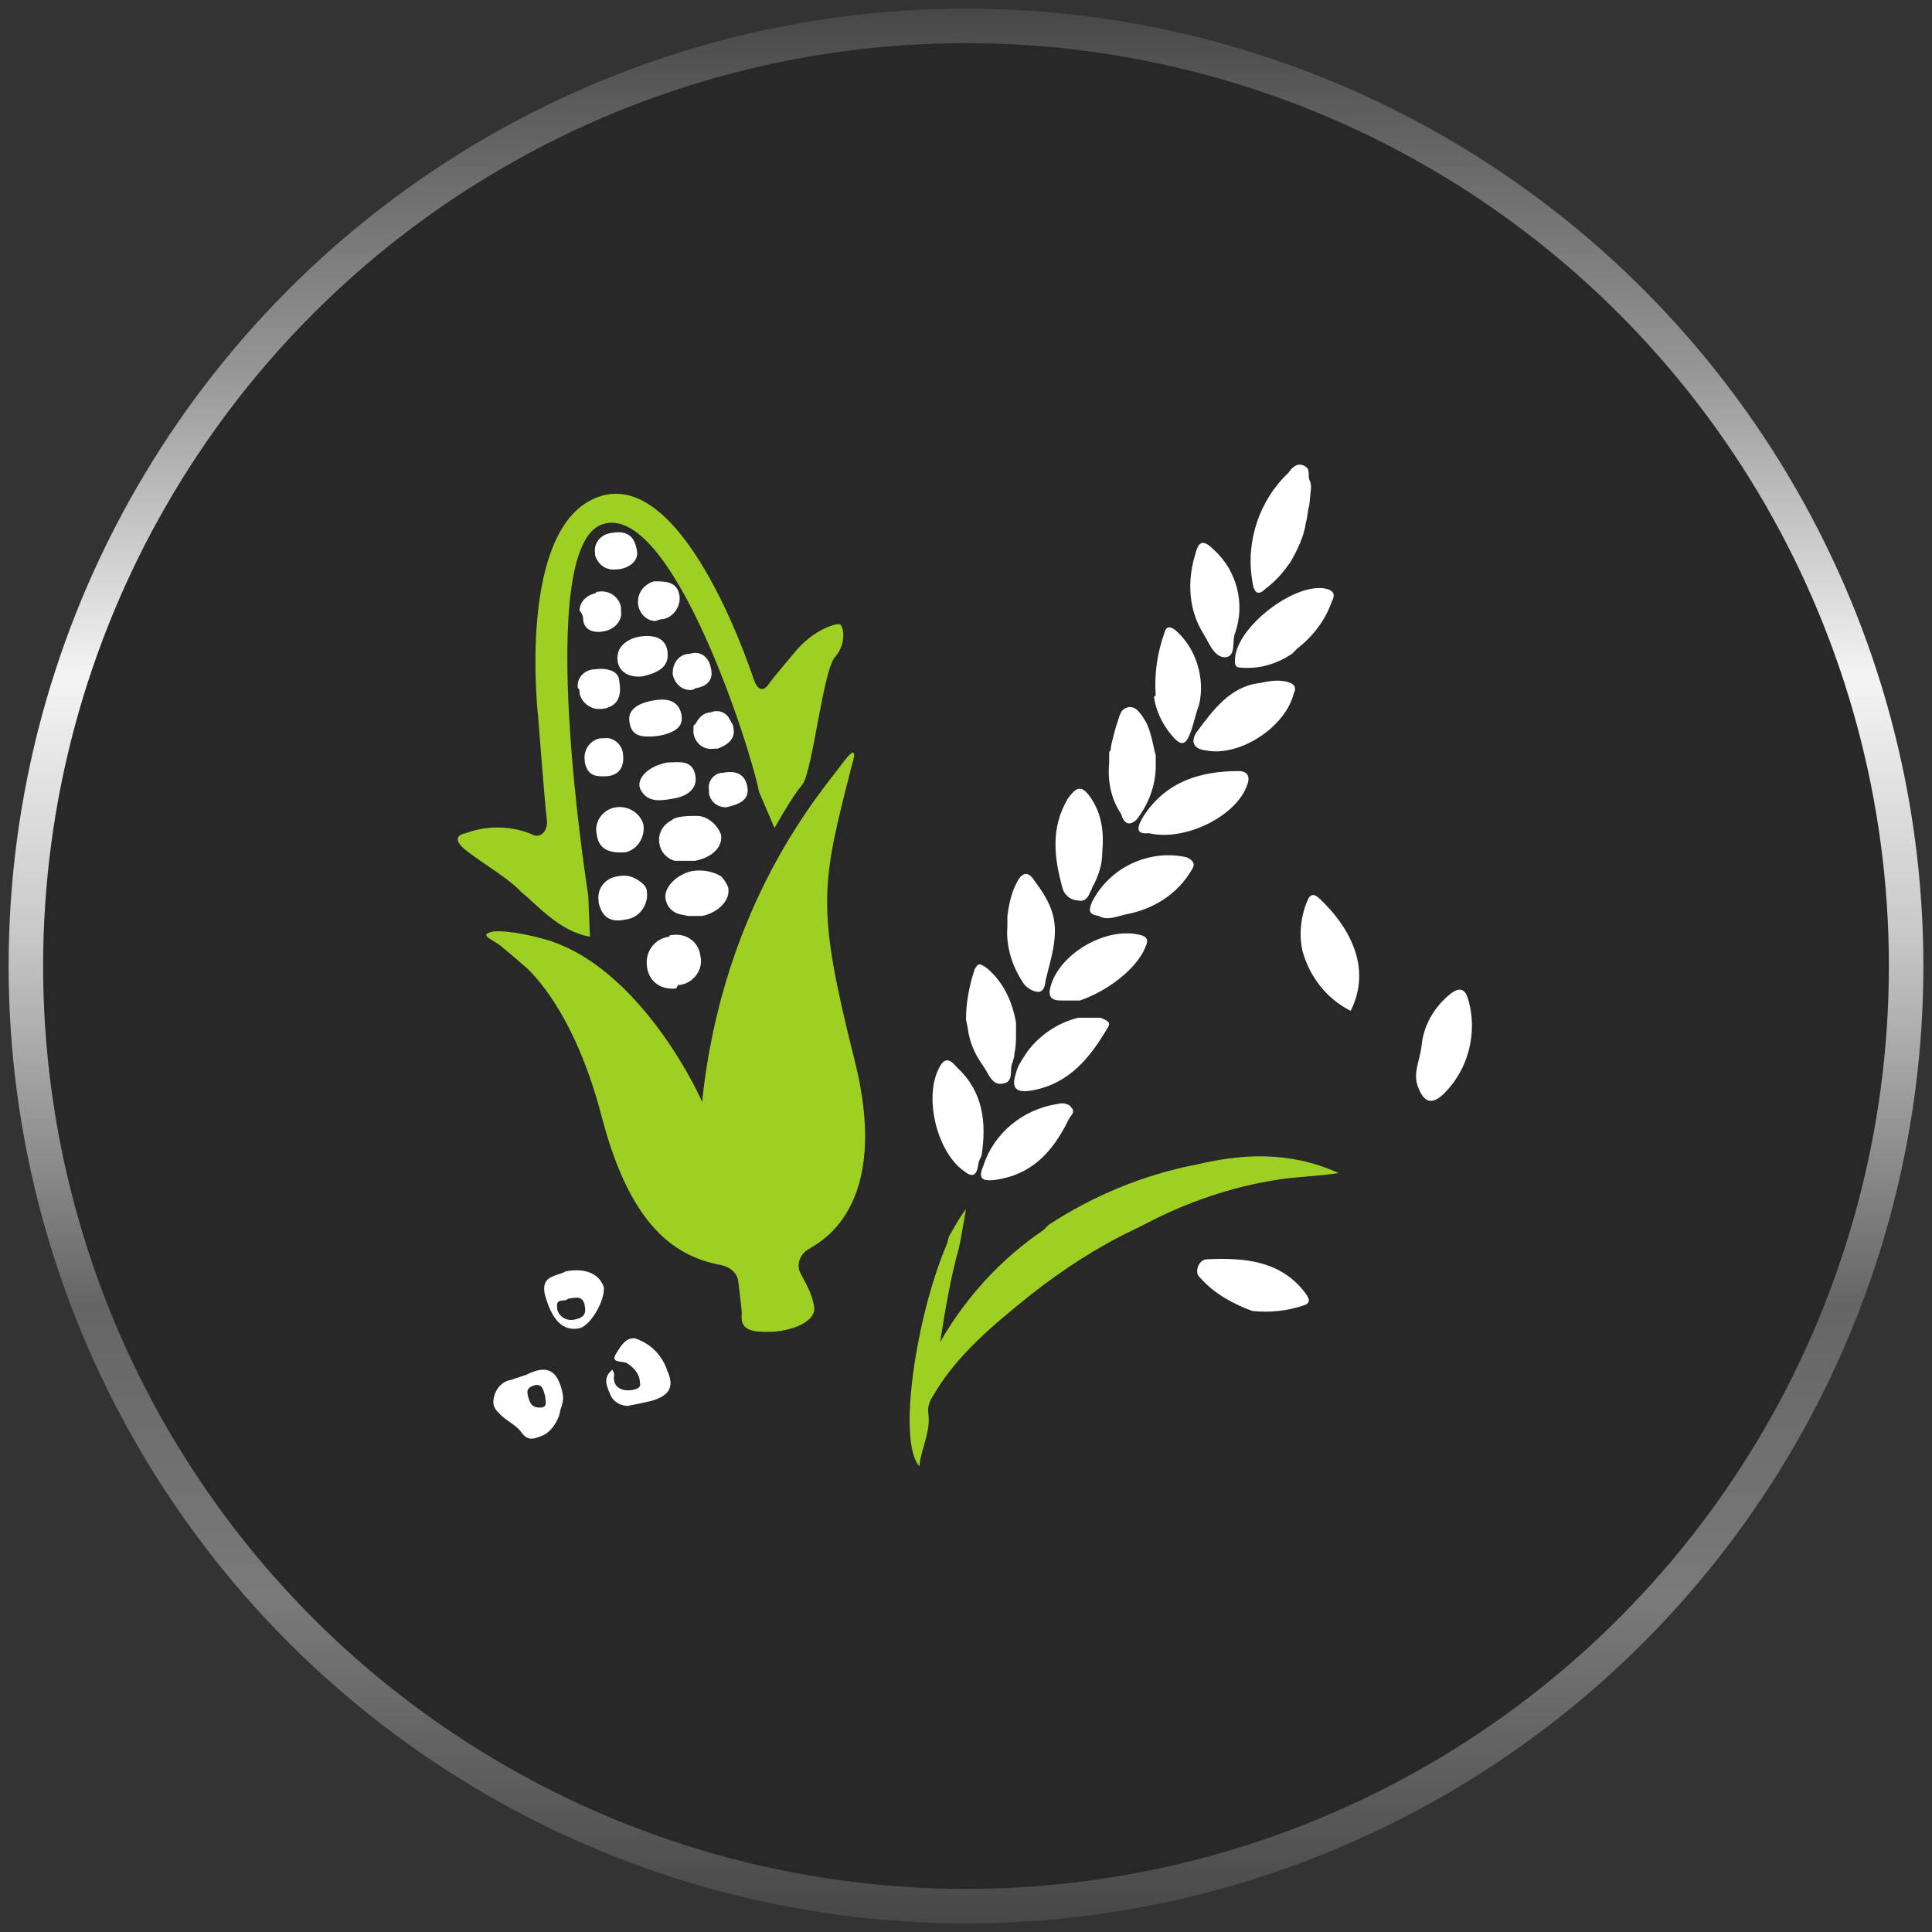 <?xml version="1.0" encoding="utf-8"?>
<!-- Generator: Adobe Illustrator 26.2.1, SVG Export Plug-In . SVG Version: 6.00 Build 0)  -->
<svg version="1.1" id="Calque_1" xmlns="http://www.w3.org/2000/svg" xmlns:xlink="http://www.w3.org/1999/xlink" x="0px" y="0px"
	 viewBox="0 0 112 112" style="enable-background:new 0 0 112 112;" xml:space="preserve">
<rect x="0" y="0" width="112" height="112" fill="#333333" stroke="none"/>
<style type="text/css">
	.st0{fill:#282828;stroke:url(#SVGID_1_);stroke-width:2;stroke-miterlimit:10;}
	.st1{fill:#FFFFFF;}
	.st2{fill:#9ED023;}
</style>
<g>
	
		<linearGradient id="SVGID_1_" gradientUnits="userSpaceOnUse" x1="0.5" y1="1992" x2="111.5" y2="1992" gradientTransform="matrix(-6.123234e-17 1 1 6.123234e-17 -1936 0)">
		<stop  offset="0" style="stop-color:#474747"/>
		<stop  offset="0.187" style="stop-color:#959595"/>
		<stop  offset="0.348" style="stop-color:#F4F4F4"/>
		<stop  offset="0.481" style="stop-color:#C9C9C9"/>
		<stop  offset="0.677" style="stop-color:#656565"/>
		<stop  offset="0.83" style="stop-color:#7A7A7A"/>
		<stop  offset="1" style="stop-color:#474747"/>
	</linearGradient>
	<circle class="st0" cx="56" cy="56" r="54.5"/>
</g>
<g>
	<path class="st1" d="M37.1,77.7c-0.7-0.4-1.1,0.3-1.4,0.8s0.3,0.4,0.6,0.5c0.5,0.3,0.8,0.7,0.8,1.2c0.1,0.3-0.4,0.4-0.7,0.4
		c-0.5,0-0.9-0.3-0.8-0.9c0-0.1,0-0.1-0.1-0.3c-0.6,0.5-0.3,1-0.1,1.5c0.2,0.4,0.6,0.6,1,0.6c0.5-0.1,1-0.2,1.4-0.3
		c1-0.3,1.3-0.8,0.9-1.7C38.4,78.6,37.8,78,37.1,77.7z"/>
	<path class="st1" d="M32.8,73.7c-0.5,0.3-1.5,0.2-1.2,1.4c0.4,1.4,1,2.1,2,1.9c0.7-0.2,1.5-1.7,1.4-2.4
		C34.7,73.8,33.9,73.5,32.8,73.7z M33.3,76.5c-0.5,0.1-0.9-0.2-1-0.6c0,0,0-0.1,0-0.1c-0.1-0.6,0.5-0.3,0.6-0.5
		c0.5-0.1,0.9-0.2,1,0.4C34,76.2,33.8,76.4,33.3,76.5z"/>
	<path class="st2" d="M44.2,77.2h0.1c0.3,0,0.6-0.1,0.8-0.1l0,0c-0.2-0.1-0.4-0.2-0.7-0.2C44.4,76.9,44.3,77.1,44.2,77.2z"/>
	<path class="st1" d="M39.9,53.1c0.3,0,0.5,0,0.8,0c1-0.2,1.7-1,1.5-1.7c-0.1-0.2-0.2-0.4-0.4-0.6l0,0l0,0c-0.5-0.3-1.1-0.4-1.7-0.3
		c-0.9,0.2-1.7,1-1.5,1.7c0.1,0.4,0.4,0.7,0.8,0.8"/>
	<path class="st1" d="M39.4,57.1c0.8-0.1,1.4-0.9,1.2-1.7c-0.1-0.8-0.8-1.3-1.6-1.2c-0.1,0-0.2,0-0.2,0.1c-0.8,0.1-1.4,0.8-1.3,1.7
		s0.8,1.4,1.7,1.3C39.3,57.1,39.3,57.1,39.4,57.1L39.4,57.1z"/>
	<path class="st1" d="M39,47.5c-0.1,0.1-0.2,0.1-0.3,0.2c-0.8,0.6-0.6,1.9,0.4,2.2c0.1,0,0.1,0,0.2,0l0.4,0c0.2,0,0.4,0,0.6,0
		c1-0.2,1.6-0.8,1.5-1.5c-0.2-0.6-0.8-1.1-1.4-1.1c-0.2,0-0.2,0-0.2,0C39.2,47.3,39,47.5,39,47.5z"/>
	<path class="st1" d="M37.1,51.1c-0.4-0.3-0.8-0.4-1.3-0.3c-0.7,0.1-1.2,0.7-1.1,1.4c0,0,0,0.1,0,0.1c0.2,0.9,0.7,1.2,1.6,1
		c0.8-0.1,1.3-0.9,1.2-1.6C37.5,51.5,37.4,51.3,37.1,51.1"/>
	<path class="st1" d="M39,46.3c0.7-0.1,1.5-0.5,1.3-1.4s-1-0.7-1.6-0.7c-1.1,0.2-1.8,0.9-1.6,1.5C37.5,46.6,38.4,46.4,39,46.3z"/>
	<path class="st1" d="M36.3,49.4c0.7-0.2,1.1-0.9,1-1.6c-0.2-0.7-0.9-1.1-1.6-1l0,0c-0.7,0.1-1.3,0.8-1.1,1.6
		C34.7,49.2,35.3,49.5,36.3,49.4z"/>
	<path class="st1" d="M37.6,42.7c0.5,0,1-0.1,1.4-0.3c0.4-0.2,0.6-0.5,0.5-1c-0.2-0.9-1-0.9-1.6-0.8c-0.6,0.1-1.6,0.4-1.4,1.3
		C36.6,42.6,37.1,42.7,37.6,42.7z"/>
	<path class="st1" d="M38.7,37.8c-0.1-0.9-0.9-1-1.6-0.9c-0.6,0.1-1.4,0.5-1.3,1.4c0.1,0.8,0.9,1,1.5,0.9
		C38.1,39,38.8,38.7,38.7,37.8z"/>
	<path class="st1" d="M38.3,35.9c0.6,0,1.1-0.6,1.1-1.2c0,0,0-0.1,0-0.1c-0.1-0.9-0.8-0.9-1.5-0.9c-0.6,0.2-1,0.7-0.9,1.4
		c0.1,0.5,0.5,0.9,1,0.9L38.3,35.9z"/>
	<path class="st1" d="M33.6,40.2c0.1,0.5,0.6,0.9,1.1,0.9c0.1,0,0.1,0,0.2,0c0.7-0.1,1.2-0.5,1-1.6c0-0.6-0.7-0.8-1.4-0.7
		c-0.6,0-1.1,0.5-1,1.1C33.6,39.9,33.6,40.1,33.6,40.2z"/>
	<path class="st1" d="M35.4,30.9c-0.6,0.1-1,0.6-0.9,1.2c0,0,0,0.1,0,0.1c0.2,0.6,0.7,0.9,1.3,0.8c0,0,0.1,0,0.1,0
		c0.6-0.1,1.2-0.5,1-1.2C36.7,30.8,36,30.8,35.4,30.9z"/>
	<path class="st1" d="M33.8,35.8c0,0.8,0.7,0.9,1.2,0.8c0.6-0.1,1.1-0.6,1-1.2c0-0.1,0-0.1,0-0.2c-0.1-0.6-0.7-1-1.3-0.9
		c-0.1,0-0.1,0-0.2,0.1c-0.5,0.1-0.9,0.5-0.9,1C33.7,35.5,33.8,35.7,33.8,35.8z"/>
	<path class="st1" d="M35.2,45c0.9-0.1,1-0.8,0.9-1.4c-0.1-0.5-0.6-0.9-1.1-0.8c-0.1,0-0.1,0-0.2,0c-0.6,0.1-1,0.7-0.9,1.3
		c0,0,0,0.1,0,0.1C34.1,45.1,34.7,45,35.2,45z"/>
	<path class="st1" d="M40.2,42.3c0,0.1,0,0.1,0,0.2c0.1,0.6,0.6,1,1.2,0.9c0.1,0,0.1,0,0.2,0c0.5-0.2,1.1-0.5,0.9-1.3
		c0-0.1-0.1-0.2-0.2-0.4c-0.1-0.2-0.2-0.3-0.4-0.4c-0.2-0.1-0.5-0.1-0.7,0c-0.4,0-0.7,0.3-0.9,0.7C40.2,42,40.2,42.1,40.2,42.3z"/>
	<path class="st1" d="M43.3,45.5c-0.2-0.8-0.9-0.8-1.4-0.7c-0.5,0-0.9,0.5-0.8,1c0,0.1,0,0.1,0,0.2c0.1,0.5,0.5,0.8,1,0.8
		C43,46.6,43.5,46.3,43.3,45.5z"/>
	<path class="st1" d="M40,37.9c-0.6,0-1,0.5-1,1.1c0,0,0,0.1,0,0.1c0.1,0.5,0.5,0.9,1,0.9c0.1,0,0.2,0,0.3-0.1
		c0.7-0.1,1.1-0.5,0.9-1.2C41.1,38.1,40.6,37.7,40,37.9C40,37.9,40,37.9,40,37.9z"/>
	<path class="st1" d="M85.1,57.9c-0.2-0.7-0.6-0.6-1-0.3c-1,0.8-1.6,1.9-1.7,3.1c-0.1,0.8-0.5,1.5-0.2,2.3c0.3,0.8,0.7,1.1,1.4,0.5
		C85.1,62.1,85.7,59.9,85.1,57.9z"/>
	<path class="st1" d="M76.5,52.1c-0.2-0.2-0.5-0.4-0.7,0.1c-0.4,0.9-0.5,2-0.3,2.9c0.4,1.5,1.4,2.8,2.8,3.5
		C79.6,56,78.1,53.6,76.5,52.1z"/>
	<path class="st1" d="M70,73c-0.4,0-0.6,0.4-0.6,0.7c0,0.2,0.1,0.3,0.2,0.4c0.8,0.9,1.9,1.5,3,1.9c1,0.1,2,0,2.9-0.3
		c0.4-0.1,0.5-0.3,0.2-0.7C74.3,73.1,72.2,72.9,70,73z"/>
	<path class="st1" d="M76,28.3c0-0.2,0-0.3-0.1-0.5c-0.1-0.3,0.1-0.6-0.3-0.8s-0.7,0.1-0.9,0.4c-1.7,1.6-2.5,4-2.1,6.3
		c0.1,0.8,0.4,0.8,0.8,0.4c0.4-0.3,0.8-0.7,1.1-1.1l0.3-0.4c0.4-0.7,0.8-1.5,0.9-2.3c0.1-0.3,0.1-0.7,0.2-1"/>
	<path class="st1" d="M75.2,37.6c0.9-0.7,1.6-1.6,2-2.7c0.2-0.4,0.2-0.7-0.5-0.8c-1.8-0.2-4.9,2.2-5.1,4c0,0.2-0.1,0.6,0.3,0.6
		c1.1,0.1,2.1-0.2,3-0.8"/>
	<path class="st1" d="M75,40.2c0.2-0.4,0-0.6-0.5-0.7c-0.5-0.1-1,0-1.5,0.1c-1.7,0.2-2.7,1.6-3.6,2.8c-0.3,0.4-0.4,1,0.5,1.1
		C71.8,43.9,74.5,42.2,75,40.2z"/>
	<path class="st1" d="M72.3,45.5c0.2-0.5,0-0.8-0.5-0.8c-2.2,0-4.2,0.6-5.5,2.6c-0.3,0.5-0.6,1.1,0.3,1
		C68.7,48.8,71.7,47.3,72.3,45.5z"/>
	<path class="st1" d="M64.3,44.2c-0.1,1.1,0.1,2.1,0.7,3c0.1,0.4,0.4,0.8,0.9,0.3c0.7-0.9,1.1-2,1.1-3.1l0-0.6l-0.1-0.4
		c0,0-0.2-1.1-0.5-1.6c-0.2-0.3-0.5-0.9-1-0.8c-0.5,0.1-0.5,0.6-0.7,1.1c-0.1,0.4-0.2,0.7-0.3,1.2c0,0.1,0,0.2-0.1,0.3L64.3,44.2z"
		/>
	<path class="st1" d="M58.4,53.7c-0.1,1.2,0.3,2.4,1,3.4c0.2,0.2,0.5,0.4,0.8,0.4c0.3,0,0.4-0.4,0.4-0.6c0.1-0.4,0.2-0.8,0.3-1.2
		c0.5-2,0.3-3-0.9-4.6c-0.2-0.3-0.5-0.7-0.9-0.2c-0.4,0.6-0.6,1.4-0.7,2.2"/>
	<path class="st1" d="M56.1,59.6c0.1,0.8,0.4,1.5,0.9,2.2c0.3,0.4,0.5,1.2,1.2,1c0.6-0.1,0.3-0.9,0.5-1.2c0-0.1,0.1-0.3,0.1-0.4
		c0-0.1,0-0.1,0-0.1c0.1-0.4,0.1-0.8,0.1-1.2c0-0.5,0-0.3,0-0.6c-0.2-1.2-0.7-2.3-1.6-3.1l0,0c0,0-0.2-0.2-0.5-0.3
		c-0.1,0-0.2,0.1-0.3,0.3c-0.3,0.9-0.5,1.9-0.5,2.9L56.1,59.6z"/>
	<path class="st1" d="M71,38.1c0.7,0,0.4-1,0.6-1.4c0.6-1.7,0.1-3.6-1.2-4.8c-0.6-0.6-0.9-0.6-1.1,0.2c-0.5,1.6-0.4,3.3,0.5,4.7
		C70.1,37.3,70.4,38.1,71,38.1z"/>
	<path class="st1" d="M55.9,67.9c0.5,0.4,0.7,0.2,0.8-0.3c0-0.2,0.1-0.4,0.2-0.6c0.3-1.9,0.1-3.7-1.4-5.1c-0.2-0.2-0.6-0.8-1-0.1
		C53.5,63.5,54.3,66.8,55.9,67.9z"/>
	<path class="st1" d="M66.9,40.4c0.1,0.8,0.5,1.6,1,2.2c0.5,0.6,0.8,0.7,1.1-0.1c0.2-0.5,0.3-1.1,0.5-1.6c0.4-1.6-0.2-3.4-1.4-4.4
		c-0.3-0.2-0.5-0.2-0.6,0.2c-0.4,1.1-0.6,2.4-0.5,3.6"/>
	<path class="st1" d="M62.5,52.2c0.4,0.1,0.6-0.2,0.7-0.5c0.1-0.1,0.1-0.3,0.2-0.4c0.3-0.6,0.5-1.2,0.5-1.9c0.1-1.1,0-2.2-0.7-3.2
		c-0.5-0.7-0.8-0.6-1.3,0.1c-1,1.7-0.8,3.4-0.3,5.2C61.7,51.9,62.1,52.2,62.5,52.2z"/>
	<path class="st1" d="M69.1,50.4c0.2-0.3,0.1-0.5-0.3-0.7c-2.2-0.5-4.5,0.6-5.5,2.6c-0.2,0.5-0.2,0.7,0.4,0.8c0.5,0.3,1.1,0,1.6-0.1
		C66.9,52.7,68.3,51.8,69.1,50.4z"/>
	<path class="st1" d="M61.3,64c-2,0.3-3.7,1.7-4.3,3.6c-0.3,0.7-0.1,0.9,0.7,0.8c2.1-0.3,3.3-1.6,4.2-3.4c0.1-0.3,0.5-0.5,0.2-0.8
		C62,64,61.6,63.9,61.3,64z"/>
	<path class="st1" d="M62.6,58c1.5-0.5,3.3-1.8,3.8-3.1c0.2-0.4,0.1-0.6-0.3-0.7c-2-0.5-4.7,1.1-5.2,3c-0.2,0.7,0.2,0.8,0.6,0.8
		c-0.1,0,0.1,0,0.4,0c0.1,0,0.2,0,0.2,0l0.2,0L62.6,58z"/>
	<path class="st2" d="M69.4,67.5c-3.1,0.6-6,1.8-8.6,3.5l-0.3,0.3c-2.5,1.7-4.5,3.9-6,6.5c0.3-1.9,0.6-3.7,1.1-5.5l0.1-0.5
		c0.1-0.6,0.2-1.1,0.3-1.7c-0.4,0.5-0.7,1.1-1,1.6l-0.1,0.4c-1.8,4.2-2.9,11.5-1.6,12.9c0.1-1.1,0.7-2,0.5-3.2
		c0-0.3,0.1-0.6,0.3-0.9c1.4-2.4,3.5-4.1,5.6-5.8c1.9-1.5,3.9-2.8,6-3.8l0.4-0.2l0.4-0.2c2.3-1.2,4.9-2.1,7.5-2.5
		c1.2-0.2,2.4-0.2,3.6-0.4C74.7,66.7,72,66.9,69.4,67.5z"/>
	<path class="st1" d="M32.6,80.7c-0.3-1.3-0.9-1.6-2.1-1c-0.3,0.1-0.6,0.2-0.9,0.3c-0.6,0.1-1,0.7-1,1.3c0,0.3,0.2,0.5,0.4,0.7
		c0.4,0.4,0.9,0.6,1.2,1c0.4,0.6,0.8,0.4,1.3,0.2c0.4-0.2,0.7-0.6,0.9-1.1l0.1-0.4l0,0C32.6,81.4,32.7,81.1,32.6,80.7z M31.3,81.6
		L31.3,81.6c-0.5,0-0.6-0.3-0.7-0.7c-0.1-0.4,0.1-0.5,0.4-0.6c0.5-0.1,0.5,0.4,0.6,0.6C31.6,81.2,31.8,81.6,31.3,81.6z"/>
	<path class="st1" d="M63.8,59C63.4,59,63,59,62.7,59l-0.2,0c-1.2,0.3-2.2,1-2.9,1.9l-0.2,0.3c-0.2,0.3-0.4,0.6-0.5,1
		c-0.3,0.9,0,1.2,1,1c2.1-0.4,3.3-1.9,4.3-3.6C64.4,59.3,64.3,59.2,63.8,59z"/>
	<path class="st2" d="M31.4,54.4c0,0-1.8-0.5-2.8-0.4c-1,0.2,0.1,0.5,0.5,0.9c0.5,0.4,1.3,1.1,1.3,1.1s2.8,2.2,4.5,8.8
		c1.7,6.5,4.4,8,6.7,8.5c0,0,1.1,0.1,1.2,1s0.2,1.6,0.2,1.8c0,0.3-0.2,1.1,1.2,1.1c1.4,0.1,3.1-0.5,3-1.4c-0.1-0.8-0.5-1.4-0.8-2
		c-0.3-0.6,0.1-1.2,0.5-1.4c0.4-0.3,4.9-2.2,2.6-11.1c-2.2-8.8-1.9-10-0.1-17c0,0,0.5-1.5-0.6,0s-6.9,8-8.1,19.6
		C40.8,64,37.2,55.9,31.4,54.4z"/>
	<path class="st2" d="M34.2,54.3l-0.1-2.4c0,0-3.2-20.1,0.8-21.5s8.6,12.9,9.1,15.5l0.9,2.1c0,0,1-1.8,1.6-2.5s1.2-6.6,1.9-7.4
		s0.5-1.8,0.3-1.9c-0.2-0.1-1.6,0.3-2.7,1.7c-1.1,1.3-1.4,1.7-1.4,1.7s-0.5,0.9-0.9-0.2c-0.4-1.2-4.2-12.3-9-10.6
		c-4.8,1.7-3.5,12.8-3.5,12.8s0.4,5.2,0.5,5.9c0.1,0.7-0.4,1.1-0.8,0.9s-2-0.8-3.9-0.1c0,0-0.8,0.1-0.3,0.7c0.5,0.6,2.7,1.8,3.5,2.7
		C31.1,52.4,32.4,54,34.2,54.3z"/>
</g>
</svg>
